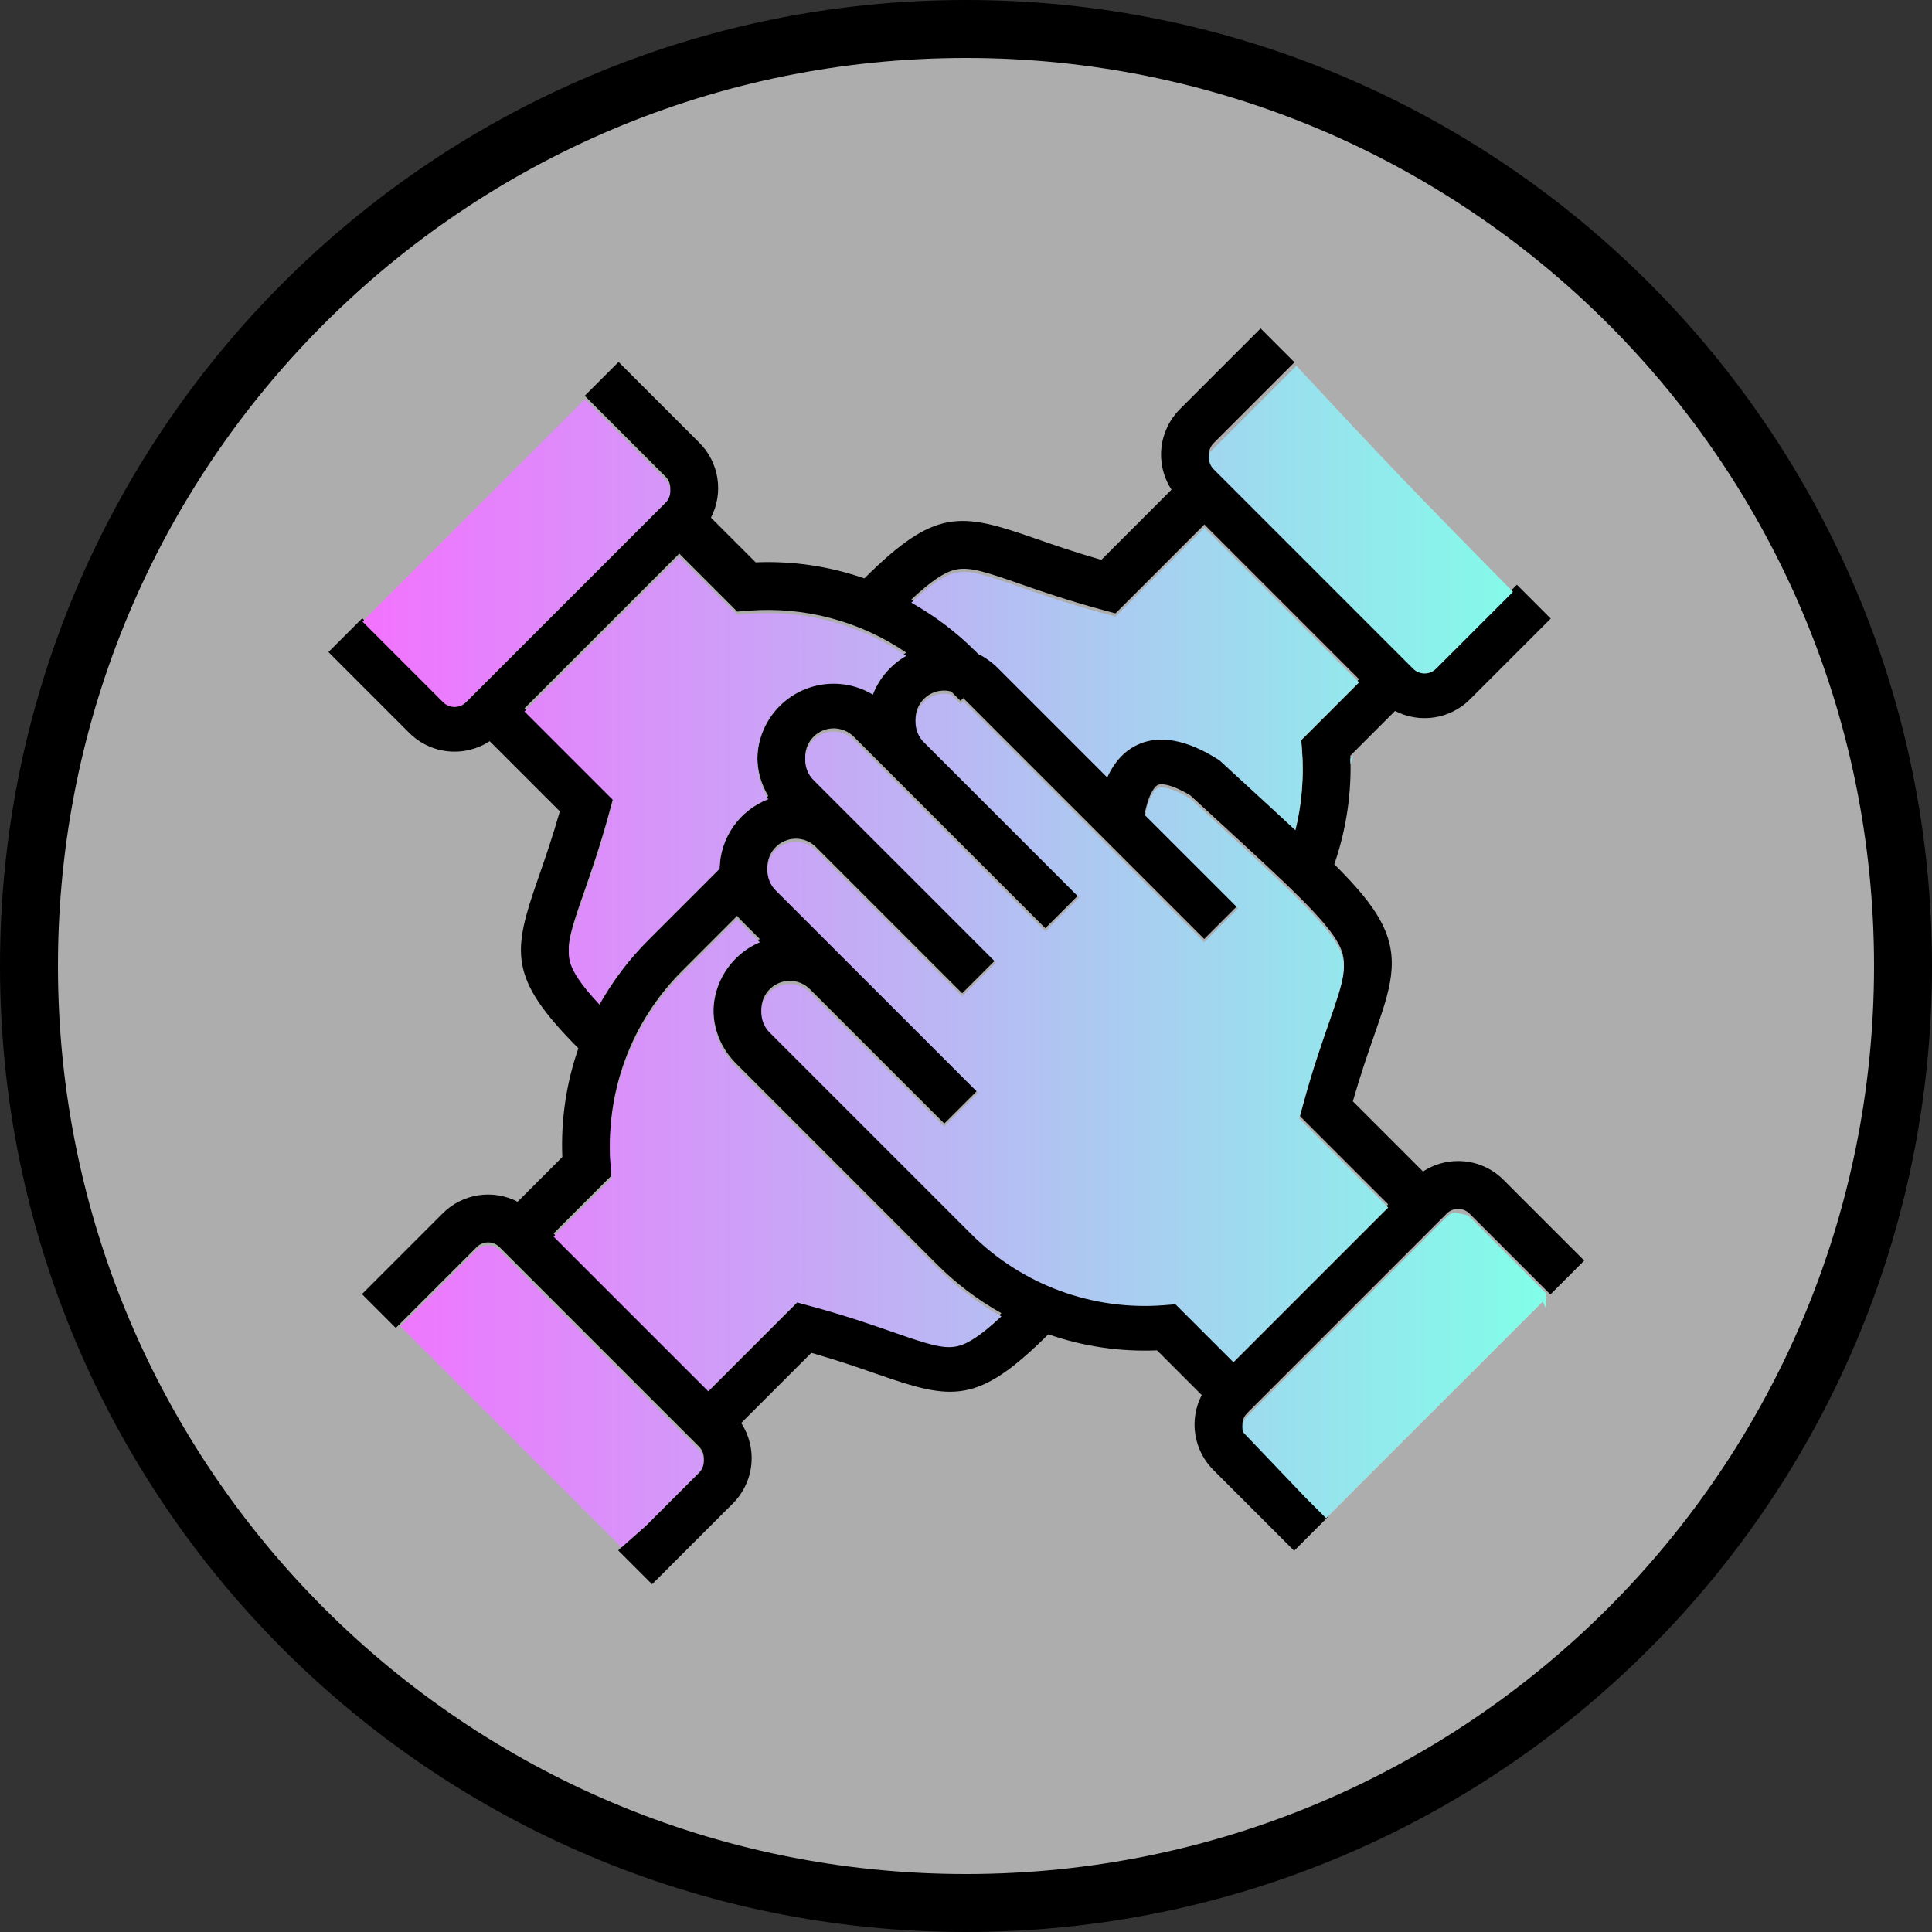 <?xml version="1.0" encoding="UTF-8"?> <svg xmlns="http://www.w3.org/2000/svg" width="100" height="100" viewBox="0 0 100 100" fill="none"><rect x="0" y="0" width="100" height="100" fill="#333333" stroke="none"/> <path d="M98.5 50C98.5 76.786 76.786 98.5 50 98.5C23.214 98.5 1.5 76.786 1.5 50C1.5 23.214 23.214 1.5 50 1.5C76.786 1.5 98.5 23.214 98.5 50Z" fill="white" fill-opacity="0.6" stroke="black" stroke-width="3"></path> <path d="M75.471 60.095C75.907 60.094 76.339 60.179 76.742 60.346C77.144 60.513 77.51 60.758 77.817 61.067L82 65.249L80.248 67.001L76.066 62.819C75.987 62.74 75.895 62.678 75.793 62.636C75.691 62.594 75.581 62.572 75.471 62.572C75.361 62.572 75.251 62.594 75.149 62.636C75.047 62.678 74.954 62.74 74.876 62.819L64.553 73.142C64.475 73.22 64.413 73.313 64.37 73.415C64.328 73.517 64.306 73.626 64.306 73.737C64.306 73.847 64.328 73.957 64.371 74.059C64.413 74.161 64.475 74.253 64.553 74.331L68.736 78.514L66.984 80.266L62.801 76.083C62.303 75.585 61.976 74.941 61.868 74.244C61.76 73.547 61.877 72.834 62.202 72.209L59.888 69.895C57.977 69.975 56.067 69.693 54.261 69.064C50.589 72.716 49.285 72.478 45.424 71.132C44.504 70.811 43.39 70.423 41.996 70.023L38.364 73.655C38.781 74.293 38.966 75.054 38.888 75.812C38.809 76.57 38.473 77.278 37.934 77.817L33.751 82L31.999 80.248L36.182 76.066C36.339 75.908 36.428 75.694 36.428 75.471C36.428 75.248 36.339 75.034 36.182 74.876L25.858 64.553C25.78 64.475 25.688 64.413 25.585 64.37C25.483 64.328 25.374 64.306 25.264 64.306C25.153 64.306 25.044 64.328 24.942 64.37C24.84 64.413 24.747 64.475 24.669 64.553L20.486 68.735L18.735 66.984L22.917 62.801C23.416 62.303 24.06 61.976 24.757 61.868C25.453 61.76 26.166 61.877 26.792 62.202L29.106 59.888C29.026 57.977 29.308 56.067 29.937 54.261C26.285 50.589 26.523 49.285 27.869 45.424C28.189 44.504 28.578 43.39 28.978 41.996L25.346 38.364C24.708 38.781 23.946 38.966 23.188 38.888C22.43 38.809 21.722 38.472 21.183 37.934L17 33.751L18.752 31.999L22.935 36.182C23.013 36.26 23.105 36.322 23.207 36.364C23.309 36.406 23.419 36.428 23.529 36.428C23.64 36.428 23.749 36.406 23.851 36.364C23.953 36.322 24.046 36.26 24.124 36.182L34.448 25.858C34.526 25.78 34.588 25.687 34.63 25.585C34.672 25.483 34.694 25.374 34.694 25.264C34.694 25.153 34.672 25.044 34.63 24.942C34.588 24.84 34.526 24.747 34.448 24.669L30.265 20.486L32.017 18.735L36.199 22.917C36.698 23.416 37.025 24.06 37.132 24.756C37.24 25.453 37.123 26.166 36.799 26.792L39.113 29.106C41.024 29.026 42.933 29.308 44.739 29.937C48.412 26.285 49.716 26.523 53.577 27.869C54.496 28.189 55.61 28.578 57.004 28.978L60.636 25.346C60.22 24.707 60.036 23.946 60.114 23.188C60.193 22.43 60.529 21.723 61.067 21.183L65.249 17L67.001 18.752L62.819 22.935C62.661 23.093 62.573 23.306 62.573 23.529C62.573 23.752 62.661 23.966 62.819 24.124L66.99 28.295L73.142 34.448C73.22 34.526 73.313 34.588 73.415 34.63C73.517 34.672 73.626 34.694 73.737 34.694C73.847 34.694 73.957 34.672 74.059 34.63C74.161 34.588 74.253 34.526 74.331 34.448L78.514 30.265L80.266 32.017L76.083 36.2C75.585 36.698 74.94 37.025 74.244 37.132C73.547 37.24 72.834 37.123 72.209 36.798L69.894 39.113C69.97 41.022 69.688 42.929 69.063 44.734C70.285 45.955 71.033 46.853 71.494 47.734C72.499 49.656 71.955 51.215 71.132 53.577C70.811 54.496 70.423 55.61 70.023 57.004L73.655 60.636C74.194 60.282 74.826 60.094 75.471 60.095ZM28.653 63.844L36.662 71.853L41.263 67.252L41.956 67.44C43.763 67.929 45.136 68.408 46.239 68.792C48.024 69.415 48.844 69.683 49.567 69.512C50.133 69.378 50.815 68.921 51.832 67.97C50.614 67.288 49.497 66.442 48.51 65.455L38.086 55.031C37.628 54.575 37.289 54.013 37.1 53.395C36.91 52.777 36.875 52.122 36.998 51.488C37.121 50.853 37.398 50.259 37.805 49.757C38.212 49.254 38.735 48.859 39.33 48.607L38.4 47.677C38.313 47.59 38.232 47.498 38.154 47.404L35.297 50.262C33.994 51.563 32.989 53.132 32.352 54.861C31.716 56.589 31.463 58.435 31.61 60.271L31.656 60.841L28.653 63.844ZM38.729 31.61L38.159 31.656L35.157 28.653L27.147 36.662L31.748 41.264L31.561 41.956C31.071 43.763 30.593 45.136 30.208 46.239C29.586 48.024 29.318 48.844 29.489 49.567C29.623 50.133 30.079 50.815 31.03 51.832C31.712 50.614 32.558 49.497 33.545 48.51L37.249 44.806C37.262 44.023 37.508 43.261 37.957 42.619C38.406 41.977 39.036 41.484 39.768 41.203C39.313 40.449 39.125 39.564 39.231 38.69C39.338 37.816 39.735 37.002 40.358 36.38C40.98 35.757 41.794 35.36 42.668 35.253C43.542 35.147 44.427 35.335 45.181 35.79C45.378 35.277 45.681 34.811 46.069 34.422C46.32 34.172 46.602 33.956 46.91 33.781C44.511 32.144 41.624 31.378 38.729 31.61ZM67.39 38.729L67.345 38.159L70.347 35.157L62.338 27.147L57.737 31.748L57.045 31.561C55.237 31.071 53.864 30.593 52.761 30.208C50.976 29.586 50.157 29.318 49.433 29.489C48.867 29.623 48.185 30.079 47.169 31.03C48.386 31.712 49.504 32.558 50.491 33.545L50.626 33.68C51.007 33.87 51.354 34.121 51.655 34.422L57.309 40.076C57.687 39.258 58.208 38.698 58.88 38.383C60.54 37.605 62.398 38.745 63.008 39.119L63.111 39.182L63.2 39.264C63.749 39.769 64.266 40.245 64.751 40.69C65.614 41.483 66.377 42.184 67.052 42.812C67.383 41.478 67.497 40.099 67.39 38.729ZM67.44 57.045C67.929 55.237 68.408 53.864 68.793 52.761C69.579 50.504 69.785 49.812 69.299 48.883C68.643 47.629 66.665 45.812 63.075 42.514C62.615 42.092 62.128 41.644 61.613 41.17C60.424 40.462 60.005 40.592 59.931 40.627C59.856 40.662 59.515 40.881 59.266 42.034L64.082 46.849L62.33 48.601L49.903 36.174C49.889 36.16 49.874 36.148 49.86 36.134L49.718 36.276L49.233 35.791C49.112 35.76 48.987 35.743 48.862 35.743C48.571 35.743 48.286 35.829 48.044 35.99C47.802 36.152 47.614 36.382 47.502 36.651C47.39 36.92 47.361 37.215 47.417 37.501C47.474 37.787 47.614 38.049 47.819 38.255L55.858 46.294L54.106 48.045L50.352 44.291L46.069 40.008L46.068 40.007L44.192 38.131C44.055 37.995 43.893 37.886 43.714 37.812C43.535 37.738 43.344 37.7 43.151 37.7C42.957 37.7 42.766 37.738 42.587 37.812C42.408 37.886 42.246 37.995 42.109 38.131C41.973 38.268 41.864 38.43 41.79 38.609C41.716 38.788 41.678 38.979 41.678 39.173C41.678 39.366 41.716 39.557 41.79 39.736C41.864 39.915 41.973 40.077 42.109 40.214L43.986 42.09L43.986 42.091L47.197 45.301L51.554 49.659L49.803 51.41L49.192 50.8L45.445 47.053L42.234 43.842C41.958 43.566 41.583 43.411 41.193 43.411C40.802 43.411 40.428 43.567 40.151 43.843C39.875 44.119 39.72 44.494 39.721 44.884C39.721 45.275 39.876 45.649 40.152 45.925L43.671 49.444L43.672 49.445L50.63 56.403L48.878 58.154L47.845 57.122L41.919 51.196C41.642 50.921 41.268 50.767 40.878 50.768C40.488 50.768 40.115 50.924 39.839 51.2C39.563 51.475 39.409 51.849 39.408 52.239C39.408 52.629 39.562 53.003 39.837 53.279L50.262 63.704C51.563 65.007 53.133 66.011 54.861 66.648C56.589 67.284 58.435 67.538 60.271 67.39L60.841 67.345L63.844 70.347L71.853 62.338L67.252 57.737L67.44 57.045Z" fill="black"></path> <path fill-rule="evenodd" clip-rule="evenodd" d="M30.277 20.664L34.448 24.834C34.526 24.912 34.588 25.005 34.63 25.107C34.672 25.209 34.694 25.318 34.694 25.429C34.694 25.539 34.672 25.648 34.63 25.751C34.588 25.853 34.526 25.945 34.448 26.023L24.124 36.347C24.046 36.425 23.953 36.487 23.851 36.529C23.749 36.572 23.64 36.593 23.529 36.593C23.419 36.593 23.309 36.572 23.207 36.529C23.105 36.487 23.013 36.425 22.935 36.347L18.765 32.176L30.277 20.664ZM17.012 33.929L20.976 37.892H20.977L17.013 33.928L17.012 33.929ZM67.081 18.913L67.054 18.982L62.62 23.416C62.589 23.505 62.573 23.599 62.573 23.695C62.573 23.918 62.661 24.131 62.819 24.289L66.99 28.46L73.142 34.613C73.22 34.691 73.313 34.753 73.415 34.795C73.517 34.837 73.626 34.859 73.737 34.859C73.847 34.859 73.957 34.837 74.059 34.795C74.161 34.753 74.253 34.691 74.331 34.613L78.311 30.634C76.685 28.986 74.225 26.483 72.421 24.598C70.77 22.872 68.614 20.564 67.081 18.913ZM20.734 68.653L24.669 64.718C24.747 64.64 24.84 64.578 24.942 64.535C25.044 64.493 25.153 64.472 25.264 64.472C25.374 64.472 25.483 64.493 25.585 64.535C25.688 64.578 25.78 64.64 25.858 64.718L36.182 75.041C36.339 75.199 36.428 75.413 36.428 75.636C36.428 75.859 36.339 76.073 36.182 76.231L33.434 78.978L32.173 80.092L20.734 68.653ZM64.306 73.902C64.306 73.979 64.317 74.055 64.338 74.129L67.592 77.536L68.641 78.584L79.853 67.372L80.018 67.722V66.936L76.066 62.984C76.036 62.954 76.004 62.927 75.971 62.902L75.29 62.757C75.242 62.768 75.195 62.782 75.149 62.801C75.047 62.844 74.954 62.906 74.876 62.984L64.553 73.307C64.475 73.385 64.413 73.478 64.37 73.58C64.328 73.682 64.306 73.791 64.306 73.902ZM69.894 39.278C69.898 39.372 69.901 39.467 69.903 39.561L70.06 39.113L69.894 39.278ZM36.662 72.018L28.653 64.009L31.656 61.006L31.61 60.436C31.463 58.6 31.716 56.754 32.352 55.026C32.989 53.297 33.994 51.728 35.297 50.427L38.154 47.57C38.232 47.663 38.313 47.755 38.4 47.842L39.33 48.772C38.735 49.025 38.212 49.419 37.805 49.922C37.398 50.424 37.121 51.019 36.998 51.653C36.875 52.288 36.91 52.943 37.1 53.56C37.289 54.178 37.628 54.74 38.086 55.196L48.51 65.62C49.497 66.607 50.614 67.453 51.832 68.136C50.815 69.087 50.133 69.543 49.567 69.677C48.844 69.848 48.024 69.58 46.239 68.958C45.136 68.573 43.763 68.094 41.956 67.605L41.263 67.417L36.662 72.018ZM38.159 31.821L38.729 31.775C41.624 31.543 44.511 32.309 46.91 33.946C46.602 34.121 46.32 34.337 46.069 34.587C45.681 34.976 45.378 35.442 45.181 35.955C44.427 35.5 43.542 35.312 42.668 35.419C41.794 35.526 40.98 35.922 40.358 36.545C39.735 37.167 39.338 37.981 39.231 38.855C39.125 39.729 39.313 40.614 39.768 41.368C39.036 41.649 38.406 42.142 37.957 42.784C37.508 43.426 37.262 44.188 37.249 44.971L33.545 48.675C32.558 49.662 31.712 50.779 31.03 51.997C30.079 50.98 29.623 50.298 29.489 49.732C29.318 49.009 29.586 48.189 30.208 46.404C30.593 45.301 31.071 43.928 31.561 42.121L31.748 41.429L27.147 36.828L35.157 28.818L38.159 31.821ZM67.345 38.324L67.39 38.894C67.497 40.265 67.383 41.643 67.052 42.977C66.377 42.349 65.614 41.648 64.751 40.855C64.266 40.41 63.749 39.934 63.2 39.429L63.111 39.347L63.008 39.284C62.398 38.91 60.54 37.771 58.88 38.549C58.208 38.863 57.687 39.423 57.309 40.242L51.655 34.587C51.354 34.286 51.007 34.035 50.626 33.845L50.491 33.71C49.504 32.724 48.386 31.877 47.169 31.195C48.185 30.244 48.867 29.788 49.433 29.654C50.157 29.483 50.976 29.751 52.761 30.373L52.763 30.374L52.763 30.374C53.866 30.758 55.238 31.237 57.045 31.726L57.737 31.913L62.338 27.312L70.347 35.322L67.345 38.324ZM68.793 52.926C68.408 54.029 67.929 55.403 67.44 57.21L67.252 57.902L71.853 62.503L63.844 70.513L60.841 67.51L60.271 67.555C58.435 67.703 56.589 67.45 54.861 66.813C53.133 66.176 51.563 65.172 50.262 63.869L39.837 53.444C39.562 53.168 39.408 52.794 39.408 52.404C39.409 52.014 39.563 51.641 39.839 51.365C40.115 51.089 40.488 50.934 40.878 50.933C41.268 50.932 41.642 51.086 41.919 51.361L47.845 57.287L48.878 58.319L50.63 56.568L43.672 49.61L43.671 49.609L40.152 46.091C39.876 45.815 39.721 45.44 39.721 45.049C39.72 44.659 39.875 44.284 40.151 44.008C40.428 43.732 40.802 43.577 41.193 43.576C41.583 43.576 41.958 43.731 42.234 44.007L45.445 47.218L49.192 50.966L49.803 51.576L51.554 49.824L47.197 45.466L43.986 42.256L43.986 42.256L42.109 40.379C41.973 40.242 41.864 40.08 41.79 39.901C41.716 39.723 41.678 39.531 41.678 39.338C41.678 39.144 41.716 38.953 41.79 38.774C41.864 38.596 41.973 38.433 42.109 38.296C42.246 38.16 42.408 38.051 42.587 37.977C42.766 37.903 42.957 37.865 43.151 37.865C43.344 37.865 43.535 37.903 43.714 37.977C43.893 38.051 44.055 38.16 44.192 38.296L46.068 40.172L46.069 40.173L50.352 44.456L54.106 48.211L55.858 46.459L47.819 38.42C47.614 38.214 47.474 37.952 47.417 37.666C47.361 37.381 47.39 37.085 47.502 36.816C47.614 36.547 47.802 36.317 48.044 36.156C48.286 35.994 48.571 35.908 48.862 35.908C48.988 35.908 49.112 35.925 49.233 35.957L49.718 36.441L49.86 36.3C49.865 36.305 49.871 36.31 49.877 36.315C49.886 36.323 49.895 36.331 49.904 36.339L62.33 48.766L64.082 47.014L59.266 42.199C59.515 41.047 59.856 40.827 59.931 40.792C60.005 40.758 60.424 40.627 61.613 41.335C62.128 41.809 62.615 42.257 63.075 42.679L63.077 42.681C66.666 45.978 68.643 47.794 69.299 49.048C69.785 49.977 69.579 50.669 68.793 52.926Z" fill="url(#paint0_linear_47_197)"></path> <defs> <linearGradient id="paint0_linear_47_197" x1="80.018" y1="49.503" x2="17.012" y2="49.503" gradientUnits="userSpaceOnUse"> <stop stop-color="#81FEE9"></stop> <stop offset="0.062" stop-color="#88F5EA"></stop> <stop offset="0.125" stop-color="#90ECEC"></stop> <stop offset="0.188" stop-color="#97E3ED"></stop> <stop offset="0.25" stop-color="#9EDAEF"></stop> <stop offset="0.312" stop-color="#A6D1F0"></stop> <stop offset="0.375" stop-color="#ADC8F1"></stop> <stop offset="0.438" stop-color="#B4BFF3"></stop> <stop offset="0.5" stop-color="#BCB6F4"></stop> <stop offset="0.562" stop-color="#C3ADF5"></stop> <stop offset="0.625" stop-color="#CAA4F7"></stop> <stop offset="0.688" stop-color="#D19BF8"></stop> <stop offset="0.75" stop-color="#D992FA"></stop> <stop offset="0.812" stop-color="#E089FB"></stop> <stop offset="0.875" stop-color="#E780FC"></stop> <stop offset="0.938" stop-color="#EF77FE"></stop> <stop offset="1" stop-color="#F66EFF"></stop> </linearGradient> </defs> </svg> 